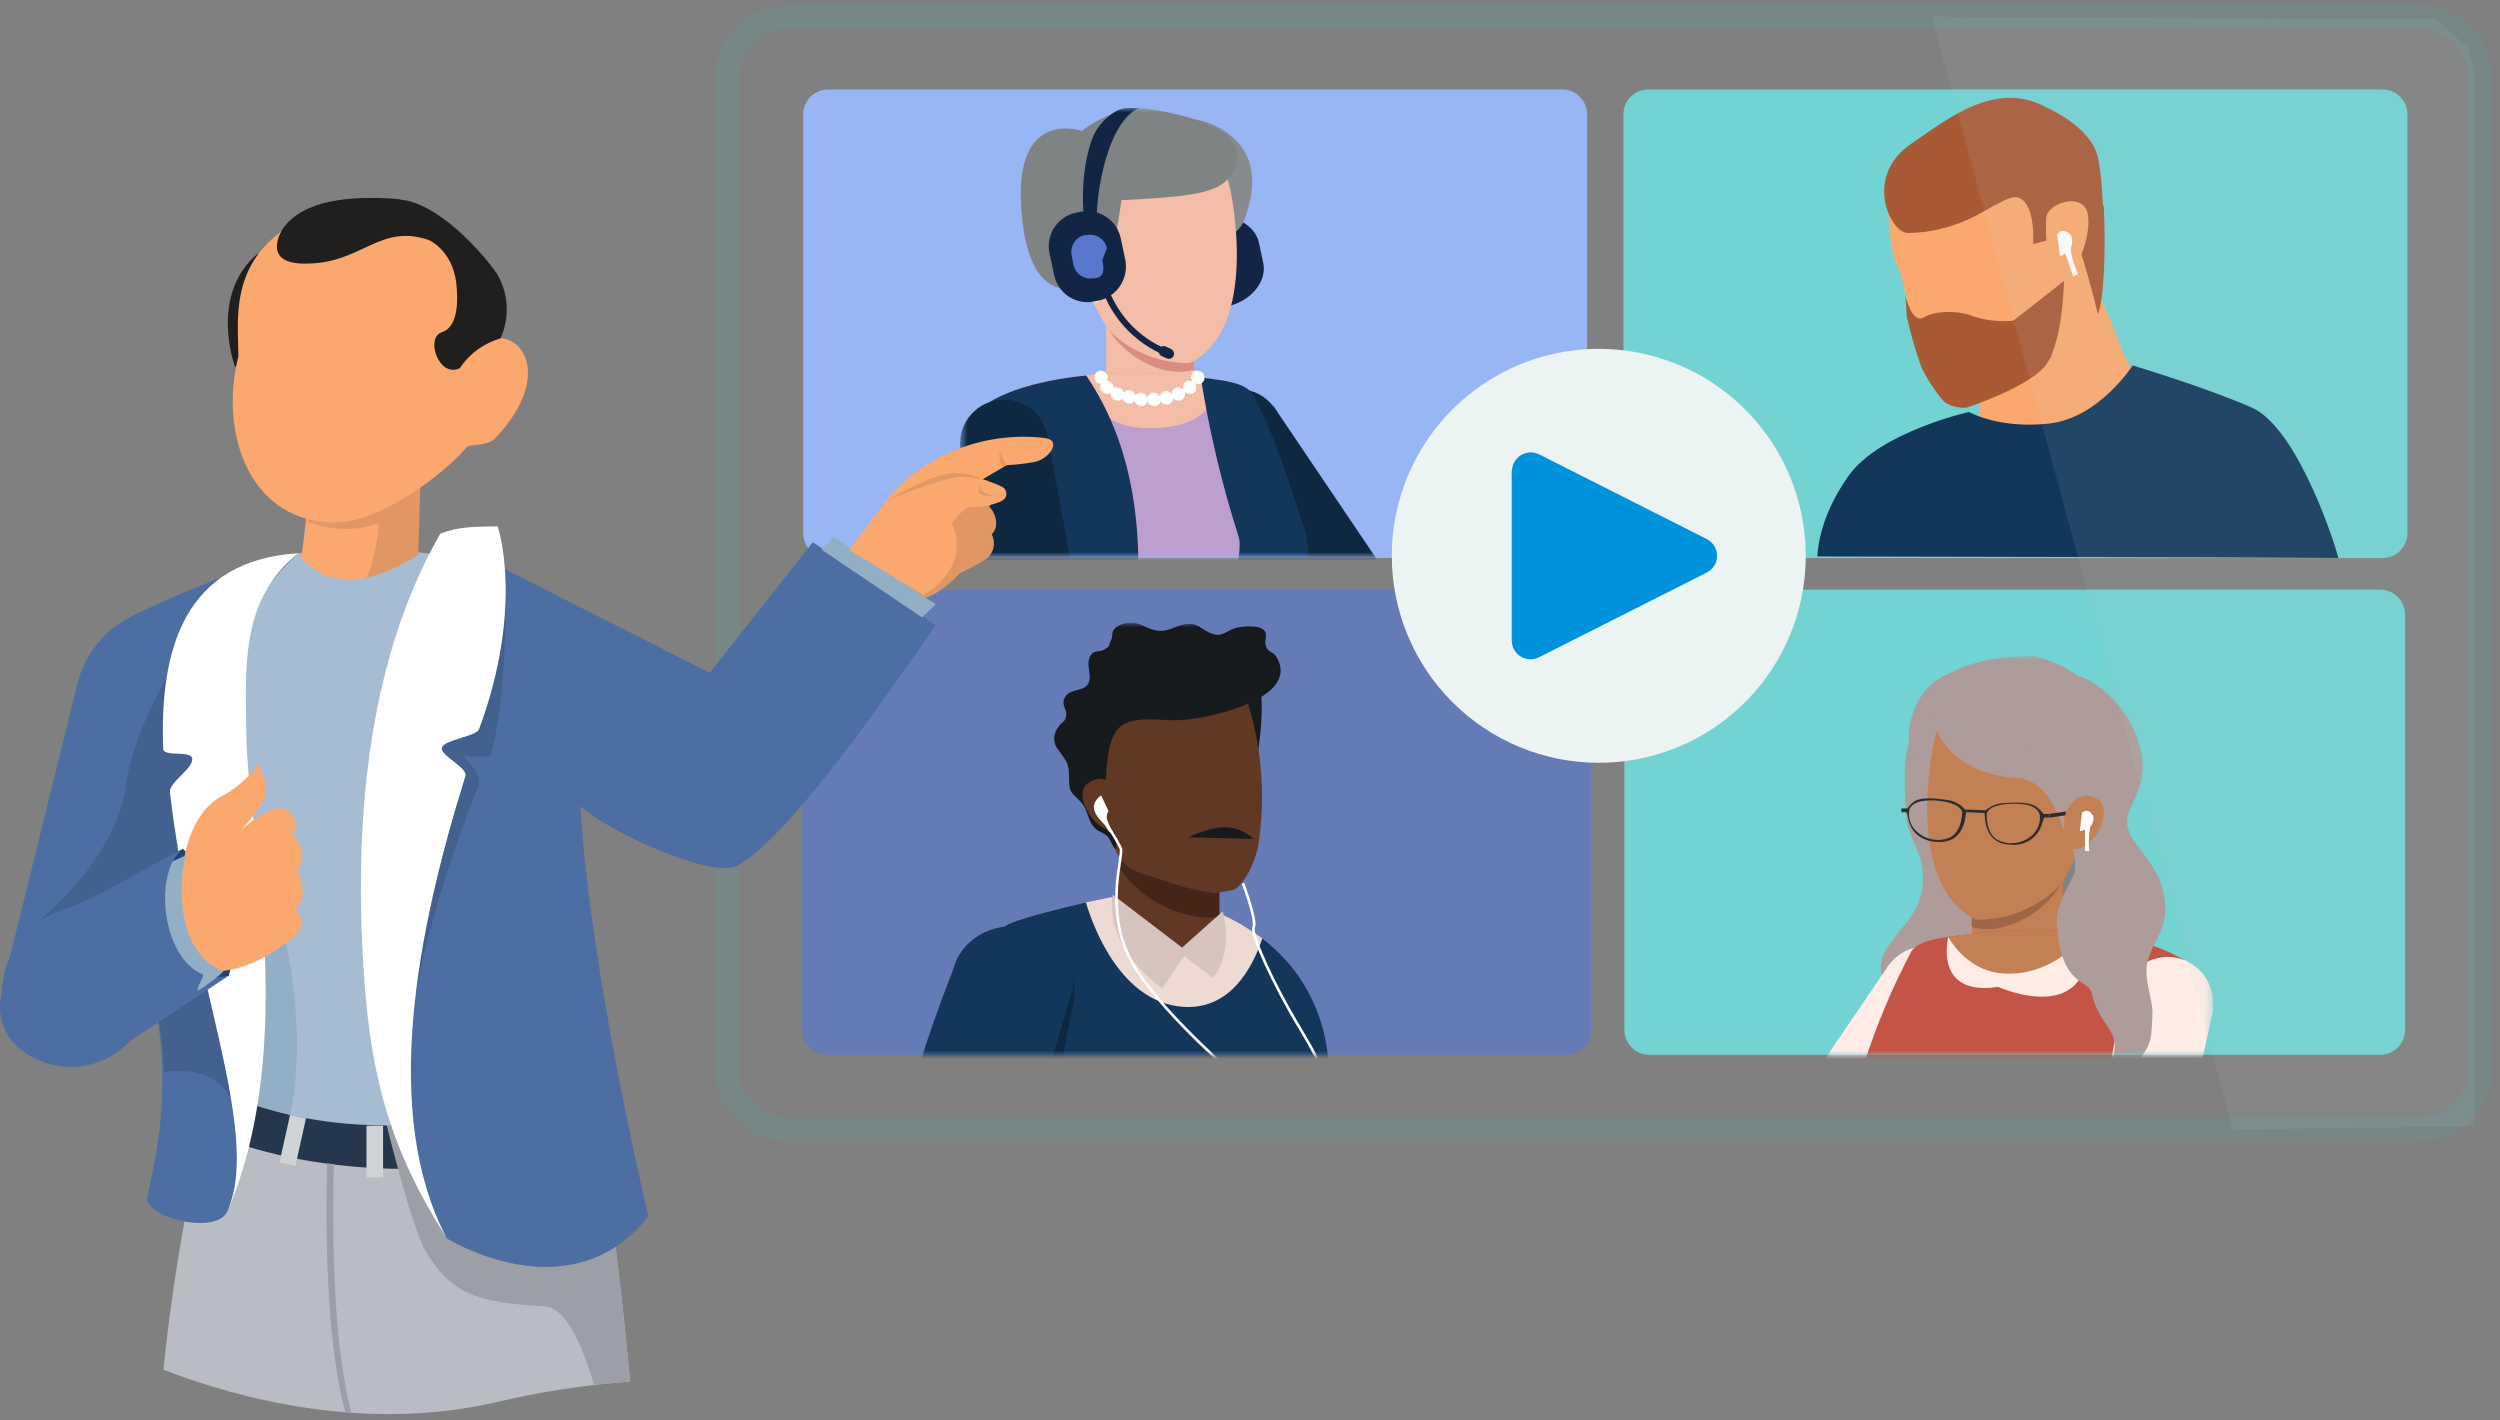 <?xml version="1.0" encoding="UTF-8"?> <svg xmlns="http://www.w3.org/2000/svg" width="301" height="171" viewBox="0 0 301 171" fill="none"><rect x="0" y="0" width="301" height="171" fill="#808080" stroke="none"/><path d="M188.093 10.77H99.703C98.907 10.77 98.144 11.086 97.582 11.649C97.019 12.211 96.703 12.974 96.703 13.77V64.19C96.703 64.986 97.019 65.749 97.582 66.311C98.144 66.874 98.907 67.19 99.703 67.19H188.093C188.889 67.19 189.652 66.874 190.214 66.311C190.777 65.749 191.093 64.986 191.093 64.19V13.77C191.093 12.974 190.777 12.211 190.214 11.649C189.652 11.086 188.889 10.77 188.093 10.77Z" fill="#98B5F4"></path><path opacity="0.69" d="M188.572 71H99.572C98.777 71 98.014 71.316 97.451 71.879C96.888 72.441 96.572 73.204 96.572 74V124C96.572 124.796 96.888 125.559 97.451 126.121C98.014 126.684 98.777 127 99.572 127H188.572C189.368 127 190.131 126.684 190.694 126.121C191.256 125.559 191.572 124.796 191.572 124V74C191.572 73.204 191.256 72.441 190.694 71.879C190.131 71.316 189.368 71 188.572 71Z" fill="#5778CE"></path><mask id="mask0_14207_3745" style="mask-type:luminance" maskUnits="userSpaceOnUse" x="110" y="75" width="57" height="52"><path d="M166.572 75H110.572V127H166.572V75Z" fill="white"></path></mask><g mask="url(#mask0_14207_3745)"><path d="M146.832 120.32H133.222L134.502 104.72C134.711 103.256 135.453 101.92 136.586 100.97C137.72 100.019 139.164 99.521 140.642 99.57C144.062 99.57 146.832 102.05 146.832 105.12V120.32Z" fill="#603824"></path><path d="M140.642 99.57C139.449 99.549 138.275 99.869 137.258 100.493C136.241 101.116 135.424 102.017 134.902 103.09V104.62C137.772 109.08 143.562 110.96 146.782 110.37V105.12C146.832 102.1 144.092 99.57 140.642 99.57Z" fill="#442619"></path><path d="M133.962 107.94C133.962 107.94 122.422 110.42 121.032 111.51C120.342 112.05 119.612 120.51 118.892 128.89C118.892 128.89 160.012 129.63 159.962 128.49C159.81 123.979 158.172 119.644 155.302 116.16C153.147 113.638 150.459 111.626 147.432 110.27C146.342 109.72 142.282 115.22 142.282 115.22L133.962 107.94Z" fill="#13375B"></path><path d="M127.372 115.17C127.372 115.17 130.192 116.26 129.152 121.26C128.112 126.26 126.282 135.77 126.282 135.77L142.282 145.18L118.282 141.62L127.372 115.17Z" fill="#0E293F"></path><path d="M121.922 124.58C125.922 124.58 129.202 121.65 129.202 118.04C129.202 114.43 125.942 111.51 121.922 111.51C117.902 111.51 114.642 114.43 114.642 118.04C114.642 121.65 117.902 124.58 121.922 124.58Z" fill="#13375B"></path><path d="M120.642 114.48L115.392 115.17C115.392 115.17 112.902 121.17 110.702 128.17C108.872 133.96 126.432 128.26 126.432 128.26L129.152 119.04L120.642 114.48Z" fill="#13375B"></path><path d="M130.742 108.64C131.742 112.05 135.102 120.57 142.282 121.21C147.972 121.71 150.742 116.71 151.982 112.99C150.552 111.906 149.01 110.977 147.382 110.22C146.292 109.68 142.232 115.22 142.232 115.22L133.862 108C133.962 107.94 132.572 108.27 130.742 108.64Z" fill="#EDDAD3"></path><path d="M142.572 115.12L139.952 119C139.952 119 133.022 114.49 133.952 107.7L142.322 114.09L147.222 109.73C147.222 109.73 148.612 114.59 146.032 117.73L142.572 115.12Z" fill="#D6C5BF"></path><path d="M151.572 89.72C151.811 88.115 151.924 86.493 151.912 84.87C151.912 83.38 151.662 81.2 149.832 81C147.312 80.76 146.512 85.11 146.372 87C146.338 89.696 146.654 92.385 147.312 95C147.512 95.94 147.452 97.77 148.492 98.22C149.532 98.67 149.242 98.76 149.682 98.07C150.792 96.4 151.342 91.6 151.572 89.72Z" fill="#171A1C"></path><path d="M151.442 102.1C150.442 106.01 148.662 107.1 148.662 107.1L146.292 107.55C145.039 107.37 143.797 107.119 142.572 106.8C137.182 104.97 135.392 105.07 134.302 102.3C134.302 102.2 130.542 87.74 130.542 87.74C129.852 80.21 137.722 78.63 138.912 78.48C140.102 78.33 147.572 76.1 149.802 83.33C151.92 89.349 152.484 95.805 151.442 102.1Z" fill="#603824"></path><path d="M153.622 79C153.272 78.46 152.722 78.56 152.432 77.86C152.142 77.16 152.682 76.43 152.232 75.93C151.642 75.19 149.462 75.39 148.722 75.63C147.382 76.08 147.082 76.82 145.642 76.18C144.412 75.63 144.162 74.89 142.572 75.18C141.432 75.38 140.642 76.12 139.312 75.92C137.982 75.72 137.372 74.92 136.092 74.98C135.426 74.974 134.779 75.2 134.262 75.62C133.712 76.22 134.062 76.52 133.762 77.11C133.362 77.9 133.762 77.7 132.972 78.2C132.522 78.5 131.882 78.3 131.482 78.69C130.482 79.78 131.632 81.32 130.992 82.36C130.352 83.4 128.462 82.76 128.062 84.36C127.912 85 128.512 85.6 128.362 86.19C128.212 87.03 127.912 86.79 127.472 87.48C127.12 87.878 126.925 88.389 126.922 88.92C126.923 89.448 127.119 89.957 127.472 90.35C128.362 91.64 128.712 91.79 128.712 93.57C128.712 95.57 128.962 95.3 130.142 96.57C131.142 97.66 130.842 98.9 131.982 99.84C132.372 100.19 132.922 100.24 133.362 100.73C133.802 101.22 133.862 101.87 134.362 102.27C134.612 99.99 133.272 97.81 133.172 95.48C133.082 93.48 133.232 89.69 134.362 88.05C135.752 86.05 139.222 86.72 141.362 86.72C144.012 86.85 157.032 84.42 153.622 79Z" fill="#171A1C"></path><path d="M135.192 96C135.192 96 133.462 92.28 130.792 94.46C130.792 94.46 129.552 95.4 131.082 97.93C131.082 97.93 133.262 101.54 135.892 99.51L135.192 96Z" fill="#603824"></path><path d="M143.092 100.81C144.284 100.24 145.55 99.84 146.852 99.62C147.592 99.548 148.338 99.633 149.042 99.87C149.741 100.109 150.379 100.498 150.912 101.01L143.092 100.81Z" fill="#171A1C"></path><path d="M158.822 129C158.822 129 159.822 129.25 156.542 123.85C153.262 118.45 150.542 112.36 150.942 111.62C151.342 110.88 149.702 106.47 149.702 106.47" stroke="white" stroke-width="0.32" stroke-linecap="round" stroke-linejoin="round"></path><path d="M132.572 98.34C133.482 99.534 134.278 100.809 134.952 102.15C135.242 103.15 133.212 108.59 135.592 114.43C137.972 120.27 147.722 128.43 147.872 128.89" stroke="white" stroke-width="0.32" stroke-linecap="round" stroke-linejoin="round"></path><path d="M132.572 95.76C132.572 95.76 131.382 96.55 131.782 97.64C132.182 98.73 132.922 98.98 133.312 99.77C133.702 100.56 133.962 100.17 133.962 100.17C133.676 99.665 133.442 99.132 133.262 98.58C133.222 98.253 133.293 97.922 133.462 97.64L132.572 95.76Z" fill="white"></path></g><path d="M286.853 10.77H198.463C197.667 10.77 196.904 11.086 196.342 11.649C195.779 12.211 195.463 12.974 195.463 13.77V64.19C195.463 64.986 195.779 65.749 196.342 66.311C196.904 66.874 197.667 67.19 198.463 67.19H286.853C287.649 67.19 288.412 66.874 288.974 66.311C289.537 65.749 289.853 64.986 289.853 64.19V13.77C289.853 12.974 289.537 12.211 288.974 11.649C288.412 11.086 287.649 10.77 286.853 10.77Z" fill="#73D2D2"></path><path d="M286.572 71H198.572C197.777 71 197.014 71.316 196.451 71.879C195.888 72.441 195.572 73.204 195.572 74V124C195.572 124.796 195.888 125.559 196.451 126.121C197.014 126.684 197.777 127 198.572 127H286.572C287.368 127 288.131 126.684 288.694 126.121C289.256 125.559 289.572 124.796 289.572 124V74C289.572 73.204 289.256 72.441 288.694 71.879C288.131 71.316 287.368 71 286.572 71Z" fill="#73D2D2"></path><mask id="mask1_14207_3745" style="mask-type:luminance" maskUnits="userSpaceOnUse" x="219" y="79" width="48" height="48"><path d="M266.572 79H219.572V127H266.572V79Z" fill="white"></path></mask><g mask="url(#mask1_14207_3745)"><path d="M249.862 122.89C250.182 122.21 252.192 122.21 251.862 120.89C251.552 119.25 249.172 118.89 248.502 117.57C247.822 115.25 250.502 114.57 251.192 112.93C252.842 110.29 248.502 110.61 248.502 108.29C248.192 106.97 251.192 106.97 250.832 105.65C250.832 104.65 252.712 92.05 252.712 91.36C253.392 86.72 247.822 95.73 243.112 94.05C241.772 93.37 243.432 92.05 244.462 91.05C244.772 90.73 244.462 90.05 244.152 89.73C243.152 89.37 242.032 88.73 240.912 88.27C239.912 91.01 240.562 94.91 240.742 97.33C241.012 100.33 243.072 102.11 243.332 105.01C243.692 109.33 241.492 110.57 239.562 114.01C237.902 116.92 239.972 118.79 241.562 121.11C243.292 123.61 241.882 124.7 241.752 127.34H250.222C250.182 126 249.282 124.28 249.862 122.89Z" fill="#808384"></path><path d="M246.192 123.14C246.052 125.5 245.782 127.06 244.662 128.6L228.562 127.6C228.872 124.96 230.282 123.96 228.742 121.38C227.302 118.96 225.372 117 227.212 114.14C229.372 110.86 231.612 109.72 231.522 105.4C231.522 102.49 229.462 100.67 229.422 97.58C229.382 94.49 228.792 89.16 231.262 86.84C232.072 86.11 233.262 86.24 234.032 85.65C235.152 84.79 235.152 83.65 236.032 82.74C237.822 80.97 240.032 81.88 241.812 83.24C245.262 85.83 248.002 91.52 246.352 95.76C245.222 98.62 243.472 99.58 245.352 102.49C246.972 104.99 248.492 106.86 248.542 110.04C248.592 113.22 246.922 114.18 246.032 116.94C245.462 118.82 246.272 121.23 246.192 123.14Z" fill="#AD9C99"></path><path d="M230.942 84.42C230.072 86.1 229.412 88.51 230.072 90.29C231.562 94.29 239.222 95.75 241.552 92.01C243.282 89.23 242.632 85.01 240.552 82.52C237.712 79.14 232.902 80.87 230.942 84.42Z" fill="#AD9C99"></path><path d="M237.392 120H248.392V104.21C248.423 103.473 248.301 102.737 248.032 102.05C247.771 101.36 247.373 100.731 246.862 100.2C246.355 99.664 245.742 99.238 245.062 98.95C244.039 98.515 242.907 98.401 241.817 98.624C240.728 98.848 239.732 99.397 238.962 100.2C238.454 100.734 238.056 101.362 237.792 102.05C237.531 102.739 237.412 103.474 237.442 104.21V120H237.392Z" fill="#C38055"></path><path d="M248.392 106C246.582 109.69 241.342 112.83 237.392 111.6V104.23C237.363 103.495 237.483 102.762 237.744 102.075C238.005 101.388 238.403 100.76 238.912 100.23C239.43 99.692 240.051 99.264 240.739 98.974C241.426 98.683 242.166 98.535 242.912 98.54C243.651 98.54 244.383 98.69 245.062 98.98C245.742 99.268 246.355 99.694 246.862 100.23C247.372 100.76 247.769 101.388 248.031 102.075C248.292 102.762 248.411 103.495 248.382 104.23V106H248.392Z" fill="#9E6646"></path><path d="M231.882 124.87C232.96 124.856 234.009 124.524 234.899 123.915C235.789 123.307 236.479 122.449 236.882 121.45C237.183 120.705 237.316 119.903 237.271 119.101C237.226 118.298 237.005 117.516 236.623 116.809C236.241 116.103 235.707 115.489 235.061 115.012C234.414 114.535 233.67 114.206 232.882 114.05C231.825 113.843 230.729 113.954 229.735 114.369C228.74 114.784 227.89 115.483 227.292 116.38C226.705 117.271 226.389 118.313 226.382 119.38C226.382 120.101 226.524 120.815 226.802 121.48C227.227 122.48 227.938 123.332 228.845 123.93C229.753 124.527 230.816 124.844 231.902 124.84L231.882 124.87Z" fill="#FFECE6"></path><path d="M232.462 127.88L236.592 122.28L227.482 116.09L219.572 127.72" fill="#FFECE6"></path><path d="M260.682 127.31C262.152 121.04 263.412 115.85 262.872 115.54C256.772 111.86 245.782 111.31 236.592 112.54C233.592 112.9 230.982 113.22 230.132 114.54C227.838 118.877 225.931 123.408 224.432 128.08" fill="#C45446"></path><path d="M243.002 118.78C248.832 118.78 250.772 115.22 251.432 112.26C246.491 111.788 241.512 111.882 236.592 112.54L234.532 112.82C234.572 114.68 235.282 118.78 243.002 118.78Z" fill="#C38055"></path><path d="M240.572 117.14C236.572 116.59 234.572 112.82 234.572 112.82C234.572 112.82 232.732 120.01 240.572 118.82C240.572 118.82 252.242 124.1 251.432 112.31C251.432 112.26 247.132 118 240.572 117.14Z" fill="#FFECE6"></path><path d="M261.032 126.14C261.838 126.132 262.631 125.945 263.356 125.594C264.081 125.242 264.719 124.735 265.224 124.108C265.73 123.481 266.091 122.75 266.28 121.967C266.47 121.184 266.485 120.369 266.322 119.58C266.103 118.526 265.578 117.56 264.814 116.803C264.049 116.045 263.078 115.529 262.022 115.32C260.963 115.119 259.869 115.23 258.872 115.64C257.886 116.056 257.044 116.751 256.447 117.639C255.85 118.527 255.525 119.57 255.512 120.64C255.522 122.098 256.108 123.493 257.142 124.52C257.656 125.027 258.264 125.427 258.932 125.7C259.596 125.985 260.31 126.135 261.032 126.14Z" fill="#FFECE6"></path><path d="M265.202 127.32L266.502 121.42L255.692 119.36L254.242 127.36" fill="#FFECE6"></path><path d="M248.782 105.44C248.459 106.102 248.003 106.691 247.443 107.17C244.824 109.52 241.411 110.789 237.893 110.72C228.963 106.3 232.893 89.16 232.893 89.16C234.733 80.93 241.893 81.33 241.893 81.33C247.363 81.33 252.163 84.15 252.703 89.84C252.933 92.03 252.343 94.3 252.113 96.49C251.984 98.074 251.648 99.634 251.113 101.13C250.453 102.62 249.502 103.91 248.782 105.44Z" fill="#C38055"></path><path d="M232.152 84.56C232.152 84.56 232.592 93.25 243.312 93.7C243.312 93.7 246.862 94.16 248.312 99.52C248.712 100.94 249.172 95.43 252.662 96.25C252.662 96.25 254.322 93.25 253.742 87.7C253.742 87.7 254.052 81.42 244.992 79C244.972 79 233.222 78.64 232.152 84.56Z" fill="#AD9C99"></path><path d="M258.572 115.72C259.342 112.95 260.952 112 260.672 108.72C260.392 105.44 258.792 103.8 257.042 101.39C255.042 98.62 256.692 97.52 257.632 94.61C259.022 90.3 255.972 84.74 252.332 82.42C250.452 81.19 248.212 80.42 246.502 82.23C245.642 83.23 245.702 84.37 244.662 85.23C243.912 85.87 242.662 85.78 241.972 86.55C241.529 87.056 241.189 87.644 240.972 88.28C242.092 88.78 243.162 89.37 244.192 89.74C244.502 90.06 244.872 90.74 244.502 91.06C243.502 92.06 250.502 100.29 249.802 104.93C249.802 105.62 247.152 109.07 247.692 111.76C248.232 118.76 251.452 117.91 251.822 119.52C252.822 124.02 255.902 124.02 254.022 128.21C253.022 130.44 258.732 128.52 259.022 124.34C259.072 123.57 259.162 122.75 259.162 121.75C259.062 120 258.072 117.64 258.572 115.72Z" fill="#AD9C99"></path><path d="M248.572 98.3C248.572 98.3 249.742 94.48 252.662 96.3C252.662 96.3 254.002 97.03 252.832 99.67C252.832 99.67 251.222 103.4 248.352 101.85L248.572 98.3Z" fill="#C38055"></path><path d="M250.672 97.88C250.738 97.8 250.82 97.736 250.912 97.69C251.007 97.648 251.109 97.624 251.212 97.62C251.316 97.623 251.418 97.647 251.512 97.69C251.605 97.736 251.687 97.8 251.752 97.88C252.372 98.47 251.922 99.15 251.652 99.6C251.493 100.548 251.452 101.512 251.532 102.47H251.032V99.88L250.402 100.1L250.672 97.88Z" fill="white"></path><path d="M238.942 97.88C238.992 98.64 238.992 101.59 241.992 101.69C242.847 101.809 243.715 101.612 244.434 101.135C245.152 100.657 245.671 99.934 245.892 99.1C246.122 98.45 246.122 98.43 246.122 98.43H246.752V98H246.032C245.803 97.661 245.511 97.369 245.172 97.14C244.402 96.55 242.662 96.61 241.362 96.69C240.52 96.697 239.707 97.006 239.072 97.56H238.982L236.602 97.47L236.512 97.37C235.937 96.758 235.158 96.377 234.322 96.3C233.022 96.12 231.322 95.94 230.502 96.48C230.163 96.709 229.871 97.001 229.642 97.34H228.922V97.79H229.552C229.643 98.021 229.703 98.263 229.732 98.51C229.862 99.18 230.402 101.29 233.402 101.38C236.402 101.47 236.642 98.56 236.722 97.79L238.942 97.88ZM244.942 100.29C244.43 100.861 243.752 101.26 243.003 101.43C242.255 101.6 241.472 101.534 240.762 101.24C239.042 100.61 239.202 97.96 239.202 97.96C239.472 96.89 241.712 96.8 241.712 96.8C242.551 96.723 243.396 96.767 244.222 96.93C245.432 97.29 245.572 98.05 245.572 98.05C245.634 98.444 245.61 98.846 245.502 99.23C245.395 99.598 245.211 99.939 244.962 100.23L244.942 100.29ZM229.872 97.47C229.872 97.47 230.052 96.76 231.302 96.47C232.133 96.33 232.982 96.33 233.812 96.47C233.862 96.47 236.052 96.74 236.242 97.81C236.242 97.81 236.242 100.46 234.442 100.95C233.714 101.185 232.931 101.185 232.202 100.95C231.47 100.721 230.827 100.27 230.362 99.66C230.142 99.34 229.986 98.98 229.902 98.6C229.822 98.218 229.822 97.823 229.902 97.44L229.872 97.47Z" fill="#2D2D2D"></path><path d="M248.772 97.7L246.772 97.99V98.44L248.652 98.17L248.772 97.7Z" fill="#2D2D2D"></path></g><mask id="mask2_14207_3745" style="mask-type:luminance" maskUnits="userSpaceOnUse" x="115" y="13" width="64" height="54"><path d="M178.572 13H115.572V67H178.572V13Z" fill="white"></path></mask><g mask="url(#mask2_14207_3745)"><path d="M138.472 52.65C137.065 52.649 135.715 52.096 134.712 51.11C134.225 50.612 133.838 50.024 133.572 49.38C133.316 48.744 133.184 48.066 133.182 47.38V37.38C133.182 35.974 133.741 34.626 134.734 33.632C135.728 32.639 137.076 32.08 138.482 32.08C139.888 32.08 141.236 32.639 142.23 33.632C143.224 34.626 143.782 35.974 143.782 37.38V47.38C143.783 48.076 143.647 48.766 143.381 49.41C143.115 50.053 142.725 50.638 142.233 51.131C141.74 51.623 141.156 52.013 140.512 52.279C139.868 52.545 139.179 52.681 138.482 52.68L138.472 52.65Z" fill="#F4BDA8"></path><path d="M133.172 39.1C134.922 42.7 139.972 45.7 143.772 44.5V37.25C143.772 35.844 143.214 34.496 142.22 33.502C141.226 32.508 139.878 31.95 138.472 31.95C137.067 31.95 135.719 32.508 134.725 33.502C133.731 34.496 133.172 35.844 133.172 37.25V39.1Z" fill="#D88D80"></path><path d="M149.122 57.45C150.437 57.444 151.702 56.95 152.672 56.063C153.643 55.177 154.249 53.961 154.374 52.653C154.499 51.344 154.133 50.036 153.347 48.982C152.561 47.928 151.412 47.204 150.122 46.95C149.094 46.751 148.03 46.859 147.062 47.26C146.096 47.661 145.271 48.34 144.691 49.211C144.11 50.081 143.801 51.104 143.802 52.15C143.815 53.562 144.383 54.913 145.382 55.91C146.378 56.896 147.721 57.449 149.122 57.45Z" fill="#0E293F"></path><path d="M153.322 48.9L167.972 70.6L160.122 76.2L144.572 54.9L153.322 48.9Z" fill="#0E293F"></path><path d="M144.572 45.45C147.422 45.8 149.672 46.1 150.472 47.45C152.772 51.25 155.222 59 156.772 63.7C158.322 68.4 154.772 74.55 154.172 76.25C152.872 80.1 157.522 89.35 155.472 92.45C153.422 95.55 133.972 94.65 122.572 99.3C119.722 100.45 119.672 98.1 119.922 97C120.622 93.35 123.572 85.45 124.772 81C126.422 75.2 117.972 49.15 119.172 48.4C125.072 44.8 135.672 44.3 144.572 45.45Z" fill="#BD9FCE"></path><path d="M138.372 51.55C132.722 51.55 130.822 48.1 130.222 45.2C134.999 44.733 139.814 44.817 144.572 45.45C145.272 45.55 145.922 45.6 146.572 45.7C146.572 47.55 145.772 51.55 138.372 51.55Z" fill="#F4BDA8"></path><path d="M149.122 64.6C147.123 58.341 145.602 51.939 144.572 45.45C147.422 45.8 150.022 46.1 150.772 47.45C153.072 51.25 155.522 59 157.072 63.7C158.622 68.4 155.072 74.55 154.472 76.25C153.172 80.1 162.172 91.95 159.572 96.15C158.822 97.35 156.272 95 149.172 96.45C148.624 96.565 148.054 96.513 147.537 96.298C147.019 96.084 146.579 95.719 146.272 95.25C145.786 94.593 145.399 93.869 145.122 93.1C143.772 83.45 150.252 67.9 149.122 64.6Z" fill="#13375B"></path><path d="M124.422 81C126.072 75.2 117.922 49.15 119.172 48.4C122.022 46.65 126.472 45.65 130.772 45.2C138.172 56.1 137.872 69.7 135.772 82.7C134.922 87.3 140.022 93.6 139.772 98.1C138.272 100.2 124.422 101 121.472 100.6C118.522 100.2 119.372 98 119.572 96.9C120.252 93.25 123.172 85.35 124.422 81Z" fill="#13375B"></path><path d="M120.922 58.71C122.237 58.704 123.502 58.21 124.472 57.323C125.443 56.437 126.049 55.221 126.174 53.913C126.299 52.604 125.932 51.296 125.147 50.242C124.361 49.188 123.212 48.464 121.922 48.21C120.894 48.011 119.83 48.119 118.862 48.52C118.055 48.853 117.344 49.382 116.791 50.058C116.238 50.734 115.862 51.536 115.695 52.393C115.529 53.25 115.578 54.135 115.837 54.969C116.097 55.803 116.559 56.559 117.182 57.17C117.678 57.663 118.266 58.054 118.912 58.32C119.552 58.575 120.234 58.708 120.922 58.71Z" fill="#0E293F"></path><path d="M126.072 52.1L130.772 77.71L121.272 79.71L115.622 54.06L126.072 52.1Z" fill="#0E293F"></path><path d="M137.372 48.9C137.528 48.898 137.681 48.853 137.812 48.77C137.946 48.683 138.05 48.557 138.112 48.41C138.174 48.261 138.191 48.098 138.162 47.94C138.122 47.788 138.047 47.648 137.942 47.53C137.828 47.424 137.686 47.351 137.532 47.32C137.38 47.27 137.215 47.27 137.062 47.32C136.915 47.382 136.79 47.486 136.702 47.62C136.619 47.752 136.574 47.904 136.572 48.06C136.572 48.166 136.592 48.272 136.632 48.37C136.67 48.468 136.728 48.556 136.802 48.63C136.876 48.704 136.965 48.762 137.062 48.8C137.158 48.853 137.263 48.887 137.372 48.9Z" fill="white"></path><path d="M135.972 48.6C136.128 48.598 136.281 48.553 136.412 48.47C136.546 48.383 136.651 48.257 136.712 48.11C136.757 47.957 136.757 47.794 136.712 47.64C136.687 47.485 136.614 47.341 136.502 47.23C136.391 47.119 136.248 47.045 136.092 47.02C135.94 46.97 135.775 46.97 135.622 47.02C135.476 47.08 135.354 47.185 135.272 47.32C135.182 47.449 135.133 47.602 135.132 47.76C135.132 47.866 135.152 47.972 135.192 48.07C135.231 48.167 135.288 48.256 135.362 48.33C135.436 48.404 135.525 48.462 135.622 48.5C135.73 48.559 135.85 48.594 135.972 48.6Z" fill="white"></path><path d="M132.572 46.25C132.728 46.248 132.88 46.203 133.012 46.12C133.146 46.033 133.25 45.907 133.312 45.76C133.368 45.61 133.386 45.448 133.362 45.29C133.322 45.138 133.247 44.998 133.142 44.88C133.027 44.774 132.885 44.701 132.732 44.67C132.579 44.62 132.415 44.62 132.262 44.67C132.116 44.73 131.993 44.835 131.912 44.97C131.821 45.099 131.773 45.252 131.772 45.41C131.771 45.516 131.79 45.62 131.83 45.718C131.87 45.816 131.929 45.904 132.003 45.979C132.078 46.053 132.167 46.112 132.264 46.152C132.362 46.192 132.467 46.211 132.572 46.21V46.25Z" fill="white"></path><path d="M133.322 47.45C133.478 47.448 133.63 47.403 133.762 47.32C133.896 47.233 134 47.107 134.062 46.96C134.107 46.807 134.107 46.644 134.062 46.49C134.022 46.338 133.947 46.197 133.842 46.08C133.728 45.974 133.586 45.901 133.432 45.87C133.28 45.82 133.115 45.82 132.962 45.87C132.816 45.93 132.693 46.035 132.612 46.17C132.522 46.299 132.473 46.453 132.472 46.61C132.471 46.715 132.491 46.82 132.53 46.918C132.57 47.016 132.629 47.104 132.704 47.179C132.778 47.253 132.867 47.312 132.965 47.352C133.062 47.392 133.167 47.411 133.272 47.41L133.322 47.45Z" fill="white"></path><path d="M134.572 48.25C134.728 48.248 134.88 48.203 135.012 48.12C135.146 48.033 135.25 47.907 135.312 47.76C135.357 47.607 135.357 47.444 135.312 47.29C135.272 47.138 135.197 46.998 135.092 46.88C134.978 46.774 134.836 46.701 134.682 46.67C134.53 46.62 134.365 46.62 134.212 46.67C134.066 46.73 133.943 46.835 133.862 46.97C133.772 47.099 133.723 47.252 133.722 47.41C133.721 47.516 133.741 47.62 133.78 47.718C133.82 47.816 133.879 47.904 133.954 47.979C134.028 48.053 134.117 48.112 134.215 48.152C134.312 48.192 134.417 48.211 134.522 48.21L134.572 48.25Z" fill="white"></path><path d="M138.972 48.9C139.128 48.898 139.281 48.853 139.412 48.77C139.546 48.683 139.651 48.557 139.712 48.41C139.757 48.257 139.757 48.093 139.712 47.94C139.687 47.785 139.614 47.641 139.502 47.53C139.391 47.419 139.248 47.345 139.092 47.32C138.94 47.27 138.775 47.27 138.622 47.32C138.476 47.38 138.354 47.485 138.272 47.62C138.182 47.749 138.133 47.903 138.132 48.06C138.132 48.166 138.152 48.272 138.192 48.37C138.231 48.468 138.288 48.556 138.362 48.63C138.436 48.704 138.525 48.762 138.622 48.8C138.73 48.859 138.85 48.894 138.972 48.9Z" fill="white"></path><path d="M140.472 48.71C140.628 48.708 140.781 48.663 140.912 48.58C141.046 48.493 141.151 48.367 141.212 48.22C141.257 48.067 141.257 47.904 141.212 47.75C141.187 47.595 141.114 47.451 141.002 47.34C140.891 47.229 140.748 47.155 140.592 47.13C140.44 47.08 140.275 47.08 140.122 47.13C139.976 47.19 139.854 47.295 139.772 47.43C139.682 47.559 139.633 47.712 139.632 47.87C139.632 47.976 139.652 48.082 139.692 48.18C139.731 48.278 139.788 48.366 139.862 48.44C139.936 48.514 140.025 48.572 140.122 48.61C140.23 48.669 140.35 48.704 140.472 48.71Z" fill="white"></path><path d="M141.872 48.25C142.028 48.248 142.181 48.203 142.312 48.12C142.446 48.033 142.55 47.907 142.612 47.76C142.674 47.611 142.691 47.448 142.662 47.29C142.622 47.138 142.547 46.998 142.442 46.88C142.328 46.774 142.186 46.701 142.032 46.67C141.88 46.62 141.715 46.62 141.562 46.67C141.415 46.732 141.29 46.836 141.202 46.97C141.119 47.102 141.074 47.254 141.072 47.41C141.072 47.516 141.092 47.622 141.132 47.72C141.17 47.818 141.228 47.906 141.302 47.98C141.376 48.054 141.465 48.112 141.562 48.15C141.658 48.203 141.763 48.237 141.872 48.25Z" fill="white"></path><path d="M143.252 47.45C143.408 47.448 143.56 47.403 143.692 47.32C143.826 47.233 143.93 47.107 143.992 46.96C144.037 46.807 144.037 46.644 143.992 46.49C143.967 46.335 143.893 46.191 143.782 46.08C143.671 45.969 143.528 45.895 143.372 45.87C143.219 45.82 143.055 45.82 142.902 45.87C142.755 45.932 142.63 46.036 142.542 46.17C142.459 46.302 142.414 46.454 142.412 46.61C142.411 46.715 142.431 46.82 142.47 46.918C142.51 47.016 142.569 47.104 142.643 47.179C142.718 47.253 142.807 47.312 142.904 47.352C143.002 47.392 143.107 47.411 143.212 47.41L143.252 47.45Z" fill="white"></path><path d="M144.252 46.25C144.408 46.248 144.56 46.203 144.692 46.12C144.826 46.033 144.93 45.907 144.992 45.76C145.037 45.607 145.037 45.444 144.992 45.29C144.967 45.135 144.893 44.991 144.782 44.88C144.671 44.769 144.528 44.695 144.372 44.67C144.219 44.62 144.055 44.62 143.902 44.67C143.755 44.732 143.63 44.836 143.542 44.97C143.459 45.102 143.414 45.254 143.412 45.41C143.411 45.516 143.431 45.62 143.47 45.718C143.51 45.816 143.569 45.904 143.643 45.979C143.718 46.053 143.807 46.112 143.904 46.152C144.002 46.192 144.107 46.211 144.212 46.21L144.252 46.25Z" fill="white"></path><path d="M129.022 34.85C128.622 34.7 123.422 35.95 122.922 24.35C122.422 12.75 130.572 15.85 130.572 15.85L129.022 34.85Z" fill="#808384"></path><path d="M147.722 36.9L147.072 37.05C144.222 37.6 141.572 36.25 141.122 34.05L140.572 31.45C140.122 29.2 142.072 26.95 144.922 26.35L145.572 26.2C148.422 25.65 151.072 27 151.572 29.2L152.122 31.8C152.472 34 150.572 36.3 147.722 36.9Z" fill="#122544"></path><path d="M149.822 18.2C151.572 21.15 150.472 24.7 149.822 26.45C148.372 30.3 141.972 29.2 139.672 25.6C137.972 22.9 137.072 18.35 139.072 16C141.872 12.65 147.822 14.8 149.822 18.2Z" fill="#878B8E"></path><path d="M132.772 38.6C133.1 39.24 133.541 39.816 134.072 40.3C136.605 42.534 139.876 43.749 143.252 43.71C151.852 39.46 148.102 22.71 148.102 22.71C146.352 14.71 139.402 15.11 139.402 15.11C134.152 15.11 129.402 17.86 128.952 23.36C128.752 25.46 129.302 27.71 129.502 29.81C129.634 31.348 129.97 32.861 130.502 34.31C131.172 35.85 132.072 37.15 132.772 38.6Z" fill="#F4BDA8"></path><path d="M148.822 19.6C147.872 23.05 145.322 23.6 135.022 24.1C134.624 27.055 134.022 29.978 133.222 32.85C132.822 34.25 132.372 28.85 129.022 29.7C129.022 29.7 126.172 28.9 126.722 22.35C126.722 22.35 126.622 15.9 135.022 13.35C135.913 13.081 136.845 12.979 137.772 13.05C141.252 13.55 150.072 15.05 148.822 19.6Z" fill="#808384"></path><path d="M132.972 31.71C132.972 31.71 131.872 28.01 128.972 29.71C128.972 29.71 127.672 30.46 128.772 32.96C128.772 32.96 130.372 36.61 133.072 35.11L132.972 31.71Z" fill="#F7A491"></path><path d="M131.772 36.4C131.971 36.401 132.166 36.341 132.332 36.23C132.496 36.121 132.622 35.964 132.692 35.78C132.771 35.601 132.792 35.402 132.752 35.21C132.714 35.015 132.618 34.835 132.478 34.694C132.337 34.554 132.157 34.458 131.962 34.42C131.77 34.38 131.571 34.401 131.392 34.48C131.208 34.55 131.051 34.676 130.942 34.84C130.831 35.006 130.772 35.201 130.772 35.4C130.771 35.532 130.796 35.662 130.846 35.784C130.896 35.906 130.969 36.017 131.062 36.11C131.155 36.203 131.266 36.276 131.388 36.326C131.51 36.376 131.64 36.401 131.772 36.4Z" fill="white"></path><path d="M132.252 36.2L131.752 36.3C130.679 36.511 129.566 36.292 128.652 35.69C127.742 35.077 127.113 34.127 126.902 33.05L126.352 30.45C126.243 29.919 126.243 29.371 126.352 28.84C126.454 28.308 126.661 27.801 126.962 27.35C127.267 26.898 127.658 26.511 128.112 26.21C128.554 25.913 129.05 25.705 129.572 25.6L130.072 25.5C130.603 25.391 131.151 25.391 131.682 25.5C132.214 25.597 132.721 25.801 133.172 26.1C133.626 26.397 134.017 26.781 134.322 27.23C134.622 27.683 134.833 28.188 134.942 28.72L135.492 31.32C135.694 32.401 135.464 33.517 134.853 34.431C134.242 35.345 133.298 35.983 132.222 36.21L132.252 36.2Z" fill="#122544"></path><path d="M130.772 27.5C130.422 26.85 129.922 21.6 131.272 17.4C131.488 16.577 131.865 15.806 132.382 15.13C132.893 14.449 133.536 13.877 134.272 13.45C134.734 13.153 135.273 12.996 135.822 13H137.122C132.772 15 131.772 25.6 132.122 26.75L132.072 26.65L130.772 27.5Z" fill="#122544"></path><path d="M139.722 42.55C137.766 41.641 136.055 40.277 134.733 38.572C133.411 36.867 132.516 34.871 132.122 32.75L132.872 32.65C133.238 34.645 134.079 36.522 135.324 38.123C136.568 39.724 138.18 41.003 140.022 41.85H140.172L139.872 42.55H139.792H139.722Z" fill="#122544"></path><path d="M131.922 33.5H131.672C131.141 33.6 130.592 33.489 130.142 33.19C129.711 32.919 129.4 32.493 129.272 32L129.022 30.7C128.922 30.169 129.033 29.62 129.332 29.17C129.478 28.946 129.668 28.754 129.889 28.605C130.111 28.455 130.36 28.352 130.622 28.3H130.872C131.403 28.2 131.952 28.311 132.402 28.61C132.626 28.756 132.818 28.945 132.968 29.167C133.117 29.389 133.221 29.638 133.272 29.9L132.722 31.3C132.922 32.3 133.022 33.3 131.922 33.5Z" fill="#5778CE"></path><path d="M140.472 43.15L139.822 42.85C139.684 42.77 139.581 42.642 139.532 42.49C139.477 42.338 139.477 42.172 139.532 42.02C139.604 41.879 139.725 41.769 139.872 41.71C140.019 41.65 140.185 41.65 140.332 41.71L140.982 42.01C141.057 42.045 141.125 42.095 141.18 42.157C141.235 42.218 141.276 42.291 141.302 42.37C141.334 42.448 141.351 42.531 141.351 42.615C141.351 42.699 141.334 42.782 141.302 42.86C141.264 42.934 141.211 42.999 141.148 43.052C141.084 43.105 141.011 43.145 140.932 43.17C140.781 43.219 140.618 43.212 140.472 43.15Z" fill="#122544"></path></g><path d="M251.932 50.88C255.732 49.01 258.172 46.93 256.042 43.29C254.582 40.74 253.442 34.45 248.972 30.92C247.972 30.14 245.902 30.19 241.792 31.38C240.856 31.659 239.983 32.118 239.222 32.73C238.077 33.658 237.235 34.906 236.802 36.315C236.369 37.724 236.366 39.229 236.792 40.64C237.362 42.46 237.792 44.02 237.882 44.44C237.972 44.86 238.032 45.37 238.142 45.89C238.142 46.05 238.192 46.15 238.192 46.31C238.203 46.536 238.237 46.761 238.292 46.98C238.292 47.18 238.352 47.56 238.402 47.82C238.422 48.113 238.422 48.407 238.402 48.7C238.373 49.301 238.269 49.895 238.092 50.47C237.732 51.61 244.442 54.63 251.932 50.88Z" fill="#FBA86F"></path><path d="M238.413 47.87C247.303 45.79 248.553 40.07 248.553 40.07C244.493 29.41 236.483 38 236.483 38C235.863 37.48 237.783 45.75 238.313 46.37C238.463 46.58 238.363 46.84 238.413 47.05C238.363 47.321 238.363 47.599 238.413 47.87Z" fill="#A77860"></path><path d="M256.773 44C256.773 44 252.712 50.34 246.682 51C240.652 51.66 237.063 49.6 237.063 49.6C237.063 49.6 226.353 52 222.573 57.28C218.793 62.56 218.813 67 218.813 67L265.293 67.1L281.523 67.18C281.523 66.71 276.843 51.55 271.073 49.05C265.303 46.55 256.773 44 256.773 44Z" fill="#13375B"></path><path d="M238.932 14.74C238.932 14.74 224.422 13.18 227.932 30.6C228.132 31.54 228.652 32.22 228.862 33.05C232.222 48.54 237.572 47.92 245.222 44.05C253.332 39.84 251.832 28.71 251.832 23.2C251.832 17.69 243.352 14.64 238.932 14.74Z" fill="#FBA86F"></path><path d="M252.572 37.78C252.572 37.78 250.702 29.56 248.982 26.65C247.982 24.88 246.802 28.84 246.802 28.84L244.802 29.36C244.802 29.36 245.112 24.47 243.032 23.79C240.952 23.11 237.672 27.9 229.722 28.06C227.582 28.06 224.312 21.24 230.132 17.29C234.552 14.29 240.382 9.49 246.562 13.03C246.562 13.03 251.662 15.21 252.562 18.85C253.462 22.49 253.572 34.92 252.572 37.78Z" fill="#AA5935"></path><path d="M245.742 22.18C243.674 22.589 241.732 23.48 240.072 24.78C241.372 24.05 242.312 23.53 243.072 23.78C245.152 24.46 244.842 29.35 244.842 29.35L246.842 28.83C246.842 28.83 247.992 24.83 249.022 26.64C250.692 29.55 252.612 37.77 252.612 37.77C253.342 35.9 253.552 29.77 253.292 24.77C253.182 24.78 248.812 21.76 245.742 22.18Z" fill="#AA5935"></path><path d="M246.361 26.24C246.471 24.42 250.841 23.06 251.361 25.72C251.881 28.38 249.961 33.41 248.241 33.2C246.521 32.99 246.211 28.78 246.361 26.24Z" fill="#FBA86F"></path><path d="M248.502 33.83C248.502 33.83 248.392 41.83 246.002 44.33C243.612 46.83 236.852 49.06 236.852 49.06C235.881 49.182 234.899 48.944 234.092 48.39C232.996 47.131 232.071 45.732 231.342 44.23C230.623 42.223 230.032 40.172 229.572 38.09L229.412 35.6C229.412 35.6 230.192 39.08 231.652 38.2C233.112 37.32 236.122 37.42 237.582 38.09C239.14 38.591 240.783 38.768 242.412 38.61L248.502 33.83Z" fill="#AA5935"></path><path d="M238.932 44C238.932 44 238.202 45.14 237.372 45.09C236.542 45.04 235.912 43.58 235.652 43.43C235.223 43.35 234.782 43.35 234.352 43.43C234.352 43.43 234.562 45.35 234.042 45.77C233.522 46.19 234.772 47.77 235.242 47.28C235.712 46.79 238.932 44 238.932 44Z" fill="#AA5935"></path><path d="M247.672 28.25C247.722 28.144 247.798 28.051 247.892 27.98C247.982 27.904 248.088 27.849 248.202 27.82C248.317 27.795 248.437 27.795 248.552 27.82C248.667 27.84 248.776 27.884 248.872 27.95C249.762 28.37 249.492 29.25 249.342 29.87C249.192 30.49 250.172 33.05 250.172 33.05L249.602 33.25L248.662 30.5L248.042 30.91L247.672 28.25Z" fill="white"></path><path d="M28.293 44.16C28.293 44.16 25.073 35.5 31.073 30.5C31.073 30.5 29.933 44 28.293 44.16Z" fill="#211F1E"></path><path d="M291.102 2H95.042C93.079 1.992 91.188 2.741 89.762 4.09C89.075 4.74 88.526 5.523 88.15 6.391C87.774 7.259 87.577 8.194 87.572 9.14V128.86C87.57 129.8 87.764 130.73 88.142 131.59C88.516 132.467 89.068 133.257 89.762 133.91C90.463 134.576 91.284 135.102 92.182 135.46C93.093 135.819 94.063 136.002 95.042 136H291.102C292.081 136.002 293.051 135.819 293.962 135.46C294.86 135.102 295.682 134.576 296.382 133.91C297.077 133.257 297.628 132.467 298.002 131.59C298.38 130.73 298.574 129.8 298.572 128.86V9.14C298.567 8.194 298.371 7.259 297.994 6.391C297.618 5.523 297.07 4.74 296.382 4.09C294.956 2.741 293.065 1.992 291.102 2Z" stroke="#768786" stroke-width="2.87" stroke-linecap="round" stroke-linejoin="round"></path><path d="M59.722 168.83C65.027 167.572 70.424 166.739 75.862 166.34C74.162 147.86 72.042 133.52 69.442 129.93C69.442 129.93 28.312 128.64 25.672 131.01C22.865 142.156 20.86 153.488 19.672 164.92C29.122 168.55 44.142 172.41 59.722 168.83Z" fill="#B9BCC2"></path><path d="M72.871 137.47C71.371 133.13 70.501 131.31 69.441 129.85C69.441 129.85 28.311 128.56 25.671 130.93C25.671 130.93 25.221 132.76 24.361 135.99C29.111 138.21 46.071 144.58 72.871 137.47Z" fill="#26364C"></path><path opacity="0.5" d="M22.303 146.42C24.303 142.06 29.863 132.78 29.863 132.78L27.573 131.94L25.663 131C24.234 136.068 23.112 141.217 22.303 146.42Z" fill="#605B59"></path><path d="M41.573 170C40.133 164.68 39.033 155.63 39.373 140.06L40.183 140.16C39.833 155.81 40.923 164.84 42.293 170.06" fill="#9C9FA5"></path><path d="M65.812 129.9C60.812 130.9 50.192 130.14 46.572 135.54C46.572 135.54 49.572 147.75 51.192 150.54C54.292 155.92 57.732 156.85 65.572 157.28C67.892 157.41 69.882 161.16 71.512 166.72L75.852 166.32C74.162 147.87 72.042 133.57 69.442 129.97L65.812 129.9Z" fill="#9C9FA5"></path><path d="M35.892 66.61C35.892 66.61 20.291 80.78 21.442 100.22C22.591 119.66 25.672 131 25.672 131C46.181 141 70.871 131.26 70.871 131.26C70.871 131.26 69.102 88.26 67.212 78.33C62.761 63.61 44.191 66.39 35.892 66.61Z" fill="#A5BCD3"></path><path d="M37.722 55.21L49.882 56.29L50.122 74.65L35.652 72.57L37.722 55.21Z" fill="#FBA86F"></path><path d="M37.722 55.21L37.002 62.79C39.754 63.909 42.821 63.98 45.622 62.99C45.622 62.99 45.062 75 37.372 74.5L50.122 75.08L50.672 56.16L37.722 55.21Z" fill="#E19764"></path><path d="M15.871 74.19C21.865 71.26 28.089 68.829 34.481 66.92C34.481 66.92 24.101 74.07 23.111 78.59C22.121 83.11 29.351 118.21 29.861 124.43C30.371 128.116 30.371 131.854 29.861 135.54C29.398 138.988 28.595 142.381 27.461 145.67C26.371 148.67 18.551 146.9 17.731 144.59C17.391 143.59 22.271 131.29 17.311 115.59C19.161 121.48 14.241 124.52 7.941 122.02C5.171 121.17 2.001 118.88 0.941 116.25L9.321 82.31C9.754 80.571 10.559 78.947 11.681 77.55C12.803 76.151 14.221 75.018 15.831 74.23L15.871 74.19Z" fill="#4D6EA3"></path><path d="M55.122 65.67C52.342 67.58 32.502 114.92 53.752 149.08C53.752 149.08 68.642 158.41 78.072 146.43C78.072 146.43 71.072 117.35 69.882 97.07C73.082 100.07 85.622 105.8 88.662 104.28C95.432 100.89 110.132 78.78 112.662 75.28L97.862 65.28L85.452 81L55.122 65.67Z" fill="#4D6EA3"></path><path d="M34.482 27.45C27.572 32 28.702 38.82 28.702 42.9C26.432 51.9 29.812 62.32 39.572 62.9C45.862 63.42 54.482 56.03 56.122 53.9C56.542 53.37 58.632 53.84 59.642 52.74C68.842 43.07 59.532 36.14 55.302 44.3C55.302 44.3 58.422 34.22 57.302 32.12C50.672 23.22 40.012 24.3 34.482 27.45Z" fill="#FBA86F"></path><path d="M53.163 90C52.803 90.92 56.293 92.48 55.993 93.44C51.493 107.83 45.443 128.77 50.193 142.69C44.493 125.91 57.103 95.9 57.643 94.57C58.183 93.24 55.643 90.93 55.643 90.93C55.643 90.93 58.083 91.36 59.073 90.93C61.073 84.47 60.843 71.71 60.843 71.71C60.698 77.228 59.609 82.68 57.623 87.83C57.323 88.63 53.483 89.14 53.163 90Z" fill="#42618E"></path><path d="M46.123 135.54H44.123V141.77H46.123V135.54Z" fill="#D0D3D6"></path><path d="M35.573 140.37L33.643 139.97L34.923 134.23L36.843 134.63L35.573 140.37Z" fill="#D0D3D6"></path><path d="M33.662 110.44C33.662 110.44 37.342 122.51 34.942 134.23C34.942 134.23 31.012 133.23 30.552 133C30.092 132.77 30.882 113.93 30.882 113.93L33.662 110.44Z" fill="#93AFC6"></path><path d="M3.732 111.73C3.732 111.73 13.862 104 15.172 94.55C16.482 85.1 24.812 74.15 24.812 74.15C24.812 74.15 27.552 100.48 24.812 105.23C22.072 109.98 4.502 115.27 3.732 111.73Z" fill="#42618E"></path><path d="M29.862 124.43C29.772 123.43 29.502 121.56 29.112 119.2C28.714 118.53 28.191 117.943 27.572 117.47C22.122 113.47 19.032 120.33 18.762 120.93C19.349 123.606 19.684 126.331 19.762 129.07C22.102 128.75 25.842 128.82 27.562 131.94C29.012 134.57 30.562 131.11 30.742 126.79C30.544 125.971 30.249 125.178 29.862 124.43Z" fill="#42618E"></path><path d="M35.892 66.61C28.972 72.19 29.512 80.08 29.672 88.93C29.862 99.93 36.002 125.54 27.462 145.67C31.462 136.25 22.932 117.18 20.462 95.38C20.342 94.14 23.292 92.57 23.142 91.32C23.022 90.32 19.742 91.16 19.652 90.19C19.182 78 22.312 67.46 35.892 66.61Z" fill="white"></path><path d="M22.012 102.2C22.012 102.2 29.802 109.2 27.562 117.47L23.942 118.67L18.572 113.85L19.572 105.23L21.092 102.68L22.012 102.2Z" fill="#244272"></path><path d="M22.033 104.31C22.033 104.31 22.573 97.68 27.113 95.64C28.666 94.74 30.006 93.515 31.043 92.05C31.043 92.05 32.633 94.52 31.743 96.3C31.005 97.611 30.105 98.824 29.063 99.91C29.063 99.91 32.973 96.23 34.663 97.67C36.353 99.11 35.193 100.45 35.193 100.45C35.193 100.45 37.193 102.04 35.813 104.97C35.813 104.97 37.323 107.89 35.633 109.4C35.633 109.4 37.233 111.4 35.373 112.79C33.513 114.18 29.513 117.58 24.183 116.87C18.853 116.16 22.033 104.31 22.033 104.31Z" fill="#FBA86F"></path><path d="M22.082 104.25C22.082 104.25 20.322 114.25 26.892 116.97L23.832 119.72C23.832 119.72 16.832 111.66 18.832 106.38L19.542 104.25L22.342 103L22.082 104.25Z" fill="#93AFC6"></path><path d="M7.462 109.57C11.601 108.21 15.941 105.34 22.012 102.2C18.422 104.98 19.451 115.29 24.401 117.3C24.701 117.43 23.502 119.16 23.831 119.22C24.162 119.28 25.951 117.65 26.271 117.65C26.704 117.64 27.133 117.58 27.552 117.47L15.662 125.33C13.968 127.168 11.63 128.282 9.135 128.438C6.64 128.595 4.182 127.782 2.272 126.17C1.374 125.413 0.703 124.423 0.332 123.31C-0.038 122.197 -0.1 121.005 0.152 119.86L0.302 118.48C0.508 116.462 1.294 114.548 2.564 112.967C3.835 111.386 5.536 110.206 7.462 109.57Z" fill="#4D6EA3"></path><path d="M35.892 66.61C35.892 66.61 39.822 73.72 50.672 66.61C52.672 69.77 48.132 75.07 48.132 75.07L32.922 76.24L35.892 66.61Z" fill="#A5BCD3"></path><path d="M59.922 63.38C59.922 63.38 57.342 63.38 56.011 63.53C54.984 63.638 53.976 63.88 53.011 64.25C45.721 77.01 42.191 94.55 43.861 117.94C44.721 129.89 47.051 138.54 53.782 149.08C45.911 134.08 50.132 112.35 56.041 93.42C56.342 92.42 52.852 90.9 53.212 89.98C53.572 89.06 57.371 88.63 57.672 87.81C63.191 72.92 59.922 63.38 59.922 63.38Z" fill="white"></path><path d="M59.692 32.78C59.522 32.502 59.332 32.238 59.122 31.99C59.122 31.99 54.032 25.22 48.832 24.11H48.622C48.222 24.007 47.814 23.943 47.402 23.92C42.262 23.6 36.572 24 34.072 27.5C34.072 27.5 31.072 32 37.202 31.73C43.572 31.59 45.812 26.92 51.572 28.88C51.812 28.96 54.832 30.39 55.002 34.88C55.002 35.25 55.462 39.27 53.192 40C51.812 40.45 52.192 42.81 53.192 43.85C53.443 44.169 53.796 44.392 54.192 44.48C54.583 44.569 54.993 44.52 55.352 44.34C56.509 42.595 58.25 41.319 60.262 40.74C60.839 39.465 61.09 38.066 60.993 36.669C60.895 35.273 60.451 33.922 59.702 32.74L59.692 32.78Z" fill="#211F1E"></path><path d="M102.242 66.26L107.312 59.49C109.648 56.992 112.539 55.08 115.751 53.907C118.963 52.734 122.407 52.335 125.802 52.74C127.932 53.02 126.282 55.31 124.522 55.63C123.421 55.826 122.309 55.953 121.192 56.01L117.632 58.11L113.722 62.44C113.722 62.44 116.472 66.18 111.172 71.7L102.242 66.26Z" fill="#FBA86F"></path><g opacity="0.1"><path d="M232.572 2L268.842 136L298.002 135.6V9.11L297.192 5.75L293.192 2.31L232.572 2Z" fill="#B6D1D1"></path></g><path d="M192.492 91.84C197.421 91.84 202.239 90.379 206.337 87.64C210.435 84.902 213.629 81.01 215.515 76.457C217.401 71.903 217.895 66.892 216.933 62.058C215.972 57.224 213.598 52.784 210.113 49.299C206.628 45.814 202.188 43.44 197.354 42.479C192.52 41.517 187.509 42.011 182.956 43.897C178.402 45.783 174.51 48.977 171.772 53.075C169.034 57.173 167.572 61.991 167.572 66.92C167.572 73.529 170.198 79.868 174.871 84.541C179.545 89.215 185.883 91.84 192.492 91.84Z" fill="#ECF3F3"></path><path d="M182.572 56.74V77.11C182.576 77.401 182.651 77.686 182.792 77.94C182.932 78.195 183.135 78.408 183.382 78.56C183.63 78.712 183.912 78.798 184.202 78.81C184.493 78.821 184.782 78.759 185.042 78.63L205.232 68.44C205.517 68.299 205.756 68.081 205.922 67.81C206.086 67.542 206.173 67.234 206.172 66.92C206.17 66.606 206.083 66.299 205.922 66.03C205.756 65.759 205.517 65.541 205.232 65.4L185.072 55.21C184.812 55.081 184.523 55.019 184.232 55.03C183.943 55.047 183.662 55.133 183.412 55.28C183.165 55.435 182.961 55.651 182.819 55.906C182.678 56.161 182.603 56.448 182.602 56.74H182.572Z" fill="#0092DA" stroke="#0092DA" stroke-width="1.12" stroke-linecap="round" stroke-linejoin="round"></path><path d="M118.322 57.71C118.322 57.71 120.712 58.04 119.102 61.04C119.542 61.28 120.572 63.17 119.402 64.34C119.674 64.867 119.738 65.476 119.583 66.048C119.427 66.62 119.063 67.113 118.562 67.43C117.596 68.01 116.598 68.535 115.572 69C115.572 69 112.842 72.13 110.322 72.19C107.802 72.25 105.552 68.99 108.322 64.64C111.092 60.29 118.322 57.71 118.322 57.71Z" fill="#E19764"></path><path d="M98.953 66.2L100.343 64.64L112.673 72.76L111.003 74.33L98.953 66.2Z" fill="#93AFC6"></path><path d="M106.682 60.33C106.682 60.33 114.542 56.82 118.322 57.71C117.156 57.147 115.862 56.902 114.572 57C112.052 57.07 106.682 60.33 106.682 60.33Z" fill="#E19764"></path><path d="M106.682 60.33C106.682 60.33 112.972 57.63 115.572 57.4C117.334 57.4 119.071 57.814 120.642 58.61C120.768 58.671 120.879 58.76 120.966 58.869C121.053 58.979 121.114 59.106 121.145 59.243C121.175 59.379 121.175 59.521 121.143 59.657C121.112 59.794 121.05 59.921 120.962 60.03C120.462 60.66 118.052 61.13 116.832 61.03C115.992 61.03 114.612 63.03 114.612 63.03C114.612 63.03 117.282 67.85 111.172 71.65L102.242 66.21L106.682 60.33Z" fill="#FBA86F"></path><path d="M117.993 58.47C117.993 58.47 117.353 59.6 118.723 59.68L120.083 59.76H120.363C120.363 59.76 117.693 59.56 118.063 58.47" fill="#E19764"></path><path d="M121.192 56C120.868 55.465 120.59 54.903 120.362 54.32C120.362 54.32 120.152 55.67 120.782 56.24L121.192 56Z" fill="#E19764"></path></svg> 